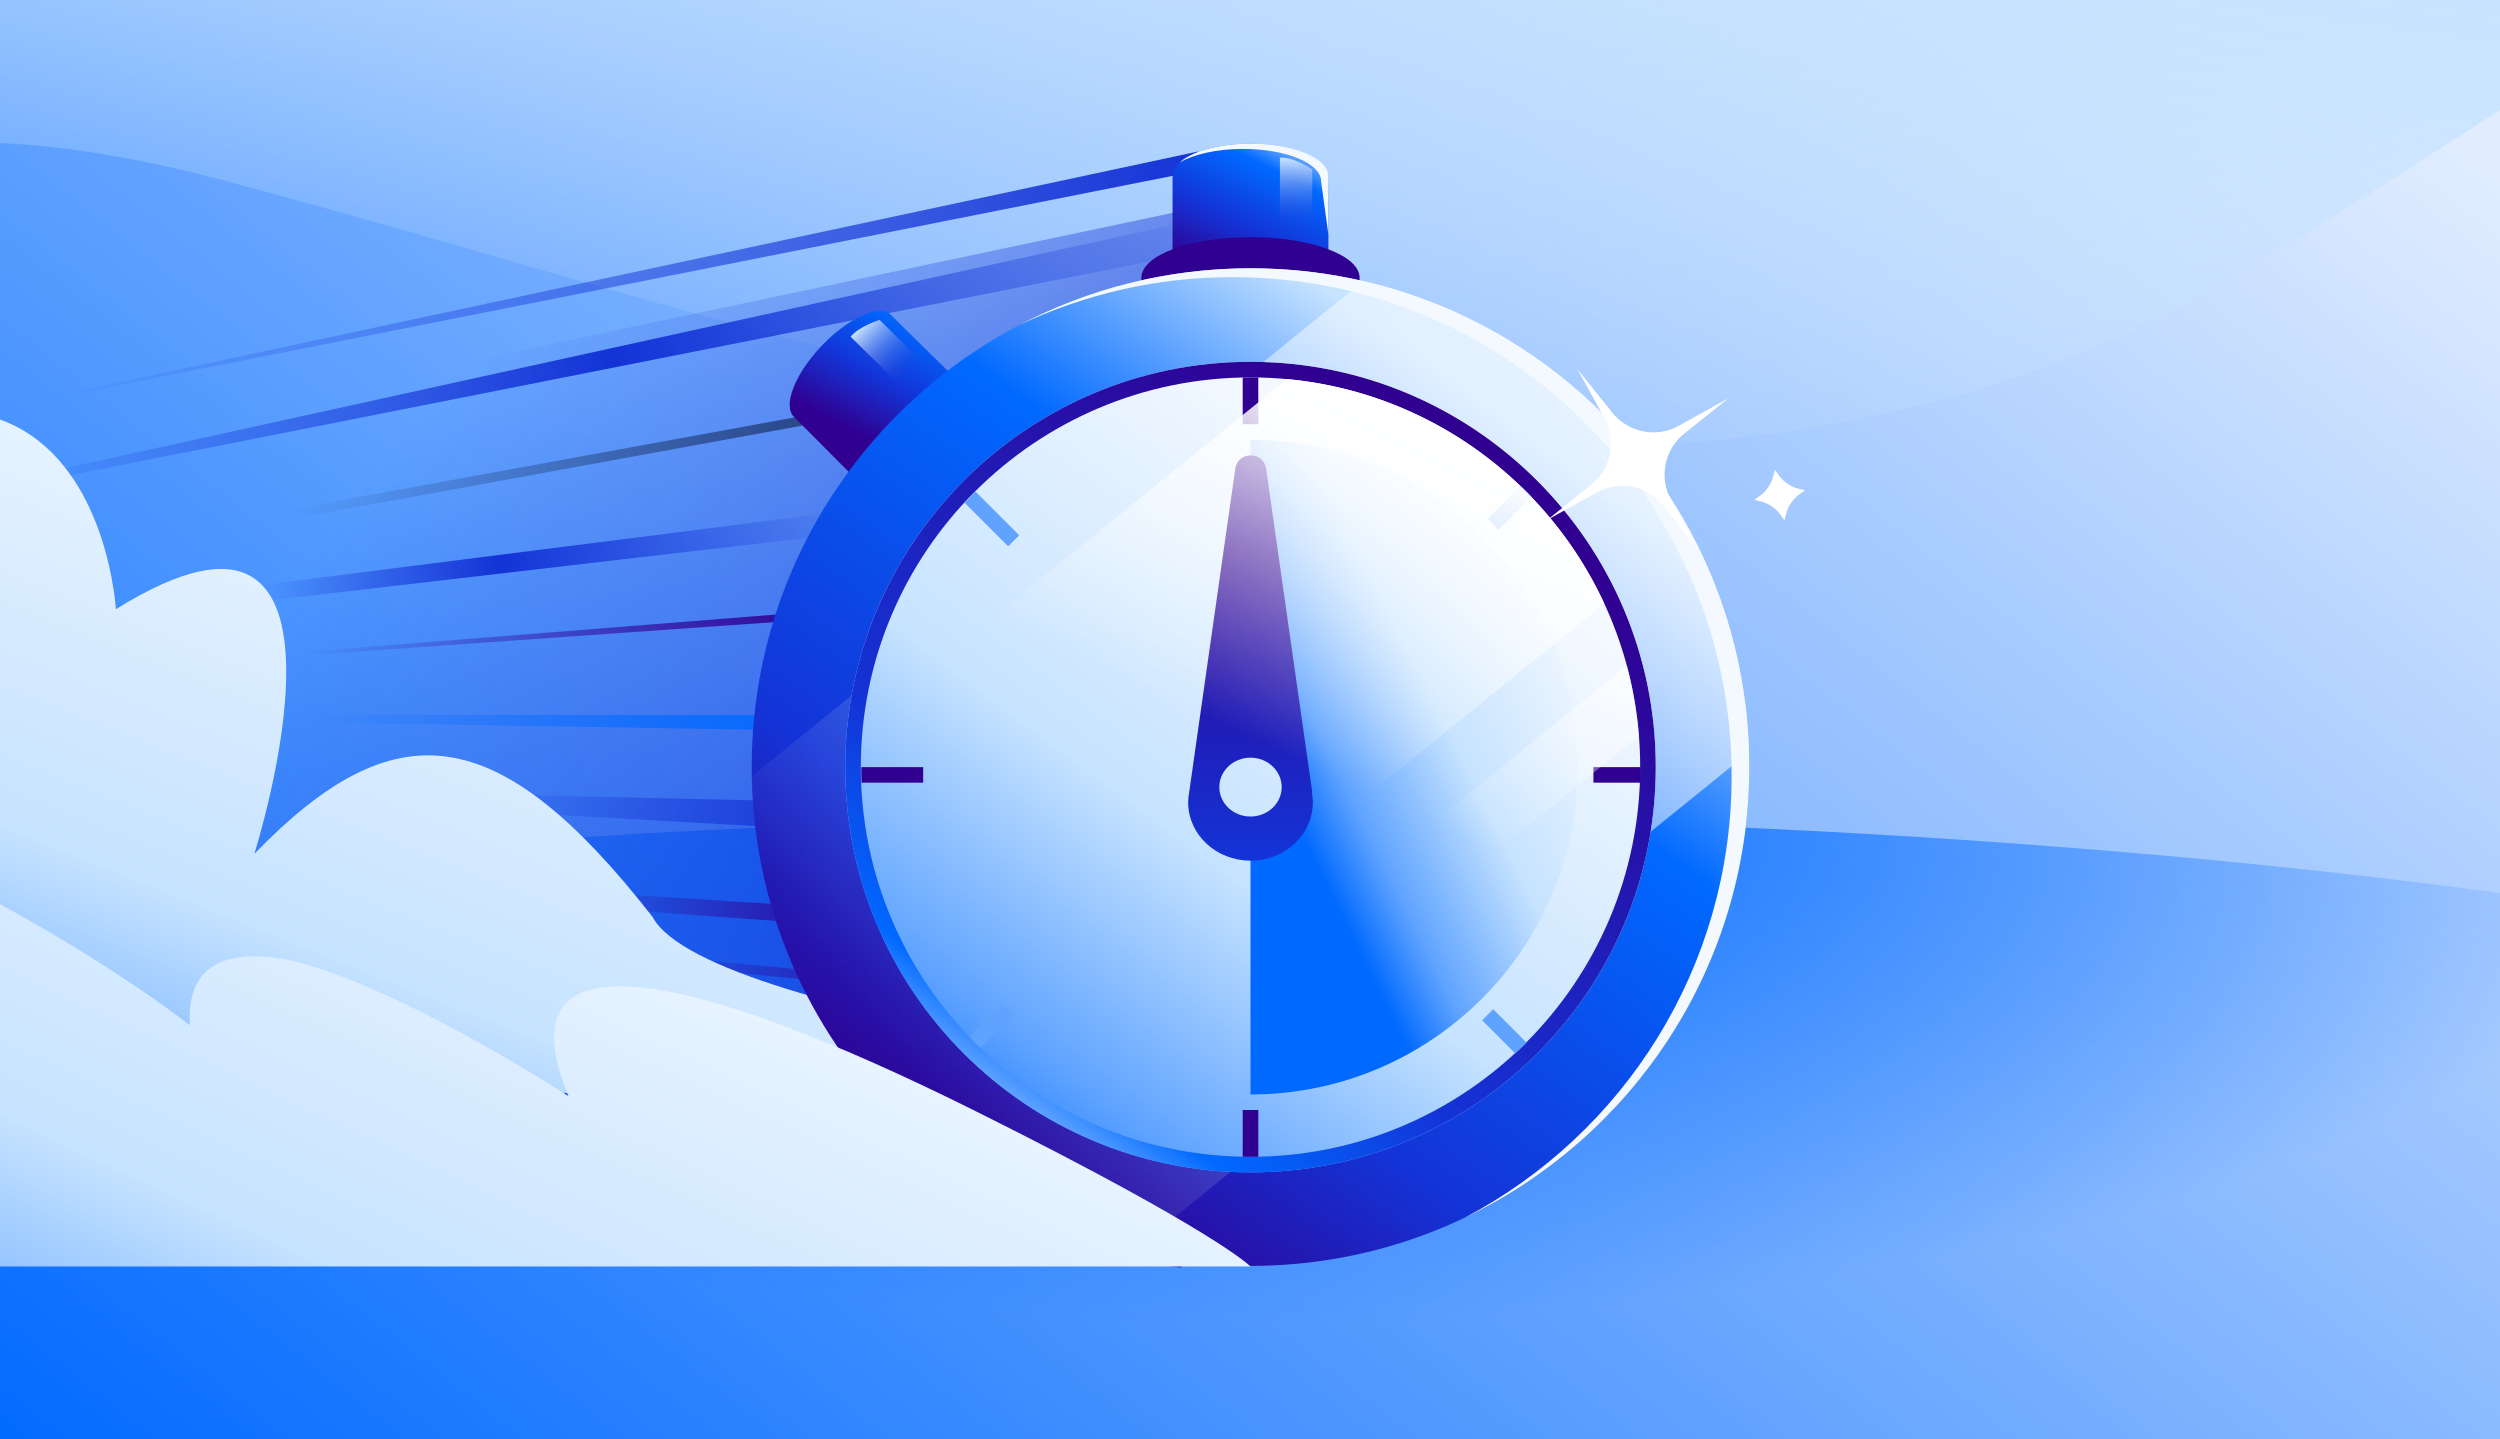 <?xml version="1.0" encoding="utf-8"?>
<svg xmlns="http://www.w3.org/2000/svg" fill="none" height="608" width="1056">
  <g clip-path="url(#a)">
    <path d="M0 0h1056v608H0z" fill="url(#b)"/>
    <path d="M1467 531.5c0 103.001-420.18 186.5-938.5 186.5S-410 634.501-410 531.5 10.18 345 528.5 345 1467 428.499 1467 531.5" fill="url(#c)"/>
    <path d="M1200-48A10513 10513 0 0 1 999.033 82.997c-36.747 23.366-73.996 46.69-116.098 64.439-119.594 50.401-267.435 50.797-401.717 28.257-134.283-22.54-260.071-66.088-389.762-100.238S-145 59.5-195.5 175.693L-313-48z" fill="url(#d)"/>
    <path d="M-773.5 357.5 502 88.5l44.5 348.078-47.595 98.922z" fill="url(#e)"/>
    <path clip-rule="evenodd" d="m-461.723 321.994 951.331-173.821.719 3.935-951.332 173.821z" fill="url(#f)" fill-rule="evenodd"/>
    <path clip-rule="evenodd" d="M417.089 218.331-548.36 330.652l964.191-122.241z" fill="url(#g)" fill-rule="evenodd"/>
    <path clip-rule="evenodd" d="m424 310-479.5-8H424z" fill="url(#h)" fill-rule="evenodd"/>
    <path clip-rule="evenodd" d="m427.739 396.245-876.25-63.463 876.755 55.479z" fill="url(#i)" fill-rule="evenodd"/>
    <path d="m432.5 420.5-877.271-83.473" stroke="url(#j)" stroke-linecap="square" stroke-width="4"/>
    <path clip-rule="evenodd" d="M-129.507 232.226 530.507 87.274l2.719 13.733z" fill="url(#k)" fill-rule="evenodd"/>
    <path clip-rule="evenodd" d="m-33.152 288.164 458.488-36.316.316 3.988z" fill="url(#l)" fill-rule="evenodd"/>
    <path clip-rule="evenodd" d="m-.34 330.843 411.997 9.341-.318 13.996z" fill="url(#m)" fill-rule="evenodd"/>
    <path d="M-524 461.66H574.175s-275.154-29.877-298.573-74.415c-65.24-83.526-108.918-87.762-168.161-26.585 0 0 55.351-174.322-58.49-103.321 0 0-12.272-216.621-275.01 46.38 0 0-18.825-143.926-297.941 157.952z" fill="url(#n)"/>
    <path clip-rule="evenodd" d="M-27 178 506 64l1.673 7.823z" fill="url(#o)" fill-rule="evenodd"/>
    <path d="M528.211 104.266c14.794 0 27.456 3.762 32.92 9.07V74.302c0-7.525-14.727-13.639-32.92-13.639s-32.921 6.114-32.921 13.639v38.967c5.398-5.308 18.127-9.07 32.921-9.07z" fill="url(#p)"/>
    <path d="M540.633 66.627c5.591-.621 13.665 4.969 13.665 4.969v39.132l-13.665-6.212z" fill="url(#q)"/>
    <path d="M528.21 136.646c15.736 0 31.041 1.086 46.089 3.026V117.32c0-9.468-20.637-17.152-46.089-17.152s-46.088 7.684-46.088 17.152v22.352c14.961-1.94 30.353-3.026 46.088-3.026" fill="#300091"/>
    <path d="M364.495 205.274c13.287-14.602 28.942-27.495 46.57-38.085l-34.664-34.072s0-.066-.066-.132c-4.933-4.67-18.023 1.25-29.336 13.156-11.314 11.905-16.51 25.324-11.577 29.994l29.007 29.139z" fill="url(#r)"/>
    <path d="M359.304 142.25c3.478-4.42 12.241-7.126 12.241-7.126l28.778 28.318-14.012 5.383z" fill="url(#s)"/>
    <path d="M528.211 534.717c116.361 0 210.69-94.329 210.69-210.69s-94.329-210.691-210.69-210.691-210.691 94.33-210.691 210.691 94.33 210.69 210.691 210.69" fill="url(#t)"/>
    <path d="M528.211 495.213c94.543 0 171.186-76.643 171.186-171.186s-76.643-171.186-171.186-171.186-171.186 76.642-171.186 171.186c0 94.543 76.642 171.186 171.186 171.186" fill="url(#u)"/>
    <path clip-rule="evenodd" d="M528.211 488.629c90.907 0 164.602-73.695 164.602-164.602s-73.695-164.602-164.602-164.602-164.602 73.695-164.602 164.602 73.694 164.602 164.602 164.602m171.186-164.602c0 94.543-76.643 171.186-171.186 171.186S357.025 418.57 357.025 324.027s76.642-171.186 171.186-171.186c94.543 0 171.186 76.642 171.186 171.186" fill="url(#v)" fill-rule="evenodd"/>
    <path clip-rule="evenodd" d="M528.211 462.292V349.464h.002c10.413 0 18.854-8.441 18.854-18.854s-8.441-18.855-18.854-18.855h-.002V185.761h.001c76.362 0 138.265 61.904 138.265 138.266s-61.903 138.265-138.265 138.265" fill="url(#w)" fill-rule="evenodd"/>
    <path clip-rule="evenodd" d="M407.462 212.382a168 168 0 0 1 4.564-4.747l18.476 18.476-2.328 2.328-2.328 2.327zm6.767 230.197a166 166 0 0 1-4.65-4.661l13.94-13.94 2.328 2.327 2.328 2.328zm230.58-2.162a168 168 0 0 1-4.747 4.564l-14.022-14.023 2.327-2.328 2.328-2.327zm2.162-230.581-13.948 13.947-2.327-2.327-2.328-2.328 13.941-13.942a169 169 0 0 1 4.662 4.65" fill="#5FA3FF" fill-rule="evenodd"/>
    <path clip-rule="evenodd" d="M363.945 330.611a167 167 0 0 1-.129-6.585l26.129.001v6.584zM531.503 488.6a167 167 0 0 1-6.584-.008v-19.716h6.584zM693.02 324.026l-19.96.001v6.584h19.831q.129-3.276.129-6.585M531.503 159.453v19.724h-6.584v-19.716a170 170 0 0 1 6.584-.008" fill="#300091" fill-rule="evenodd"/>
    <path clip-rule="evenodd" d="m534.814 198.001 19.478 136.685h-.17c.255 1.353.425 2.796.425 4.238 0 13.617-11.809 24.618-26.336 24.618-14.528 0-26.336-11.001-26.336-24.618 0-1.442.169-2.885.424-4.238l19.479-136.685c1.074-7.54 11.962-7.54 13.036 0M528.211 344.9c7.272 0 13.168-5.564 13.168-12.428s-5.896-12.428-13.168-12.428c-7.273 0-13.169 5.564-13.169 12.428s5.896 12.428 13.169 12.428" fill="url(#x)" fill-rule="evenodd"/>
    <path clip-rule="evenodd" d="M677.658 254.945c-24.062-51.967-74.431-89.267-134.017-94.806l-178.95 144.908a166 166 0 0 0-1.082 18.98c0 53.914 25.92 101.774 65.979 131.798zM481.19 481.815a163.5 163.5 0 0 1-27.983-11.229l233.961-189.454a164 164 0 0 1 5.126 29.737z" fill="url(#y)" fill-rule="evenodd"/>
    <path clip-rule="evenodd" d="M478.166 528.738c-91.004-22.17-158.862-103.442-160.611-200.854l42.136-34.12a172 172 0 0 0-2.666 30.262c0 91.73 72.147 166.608 162.792 170.984zm260.641-211.059c-2.875-97.164-71.535-177.812-162.976-198.939l-42.214 34.184c92.042 2.855 165.78 78.368 165.78 171.102 0 9.3-.742 18.426-2.169 27.323z" fill="url(#z)" fill-rule="evenodd"/>
    <path clip-rule="evenodd" d="M430.404 137.366c27.382-13.018 58.017-20.303 90.353-20.303 116.361 0 210.69 94.329 210.69 210.691 0 81.057-45.774 151.424-112.883 186.661 71.151-33.827 120.337-106.363 120.337-190.388 0-116.361-94.329-210.691-210.69-210.691-35.304 0-68.579 8.683-97.807 24.03m67.829-68.707c5.963-3.484 15.772-5.76 26.872-5.76 18.193 0 32.921 6.114 32.921 13.639l3.105 22.646V74.302c0-7.525-14.727-13.639-32.92-13.639-13.329 0-24.798 3.282-29.978 7.996" fill="#F4F9FF" fill-rule="evenodd"/>
    <g filter="url(#A)">
      <path d="m681.042 174.289-7.444-9.279-7.445-9.28 5.777 10.396 5.777 10.395a22.22 22.22 0 0 1 2.392 15.092 22.23 22.23 0 0 1-7.908 13.076l-9.279 7.443-9.28 7.443 10.396-5.776 10.396-5.775a22.2 22.2 0 0 1 15.092-2.39c5.01.983 9.68 3.683 13.078 7.909l7.444 9.28 7.444 9.279-5.776-10.395-5.777-10.396a22.2 22.2 0 0 1-2.392-15.092 22.22 22.22 0 0 1 7.908-13.075l9.279-7.443 9.279-7.443-10.395 5.775-10.396 5.775a22.2 22.2 0 0 1-15.092 2.39 22.23 22.23 0 0 1-13.078-7.909" fill="#fff"/>
    </g>
    <g filter="url(#B)">
      <path d="m749.064 201.051.329-1.297.329-1.297.796 1.12.796 1.12a15.2 15.2 0 0 0 3.699 3.616 14.6 14.6 0 0 0 4.713 2.131l1.33.331 1.331.33-1.092.783-1.091.783a15.1 15.1 0 0 0-3.619 3.685 15.1 15.1 0 0 0-2.148 4.707l-.351 1.357-.351 1.358-.795-1.12-.796-1.12a15.2 15.2 0 0 0-3.7-3.616 14.9 14.9 0 0 0-4.712-2.131l-1.331-.331-1.331-.331 1.127-.816 1.126-.815a14.8 14.8 0 0 0 3.606-3.714 15.1 15.1 0 0 0 2.127-4.713z" fill="#fff"/>
    </g>
    <path d="M-275.165 495.898c-110.267-202.572 46.729-203.191 149.987-168.714C-.669 368.764 80.237 433.079 80.237 433.079c-2.632-37.977 36.939-29.561 51.181-25.127 47.093 14.679 108.699 55.077 108.699 55.077-29.548-71.336 52.011-53.553 172.554 6.605 101.494 50.643 115.539 65.332 115.539 65.332h-781.294l-22.081-39.077z" fill="url(#C)"/>
  </g>
  <defs>
    <linearGradient gradientUnits="userSpaceOnUse" id="b" x1="0" x2="673" y1="622.5" y2="-228.5">
      <stop stop-color="#0069FF"/>
      <stop offset="1" stop-color="#E1EDFF"/>
    </linearGradient>
    <linearGradient gradientUnits="userSpaceOnUse" id="d" x1="443.149" x2="409.446" y1="-88.059" y2="189.994">
      <stop stop-color="#C6E3FF"/>
      <stop offset="1" stop-color="#C6E3FF" stop-opacity="0"/>
    </linearGradient>
    <linearGradient gradientUnits="userSpaceOnUse" id="f" x1="534" x2="13.705" y1="136.001" y2="233.645">
      <stop stop-color="#000C2A"/>
      <stop offset=".796" stop-color="#000C2A" stop-opacity="0"/>
    </linearGradient>
    <linearGradient gradientUnits="userSpaceOnUse" id="g" x1="387.5" x2="-69.573" y1="183.5" y2="252.033">
      <stop offset=".08" stop-color="#1433D6" stop-opacity="0"/>
      <stop offset=".395" stop-color="#1433D6"/>
      <stop offset=".613" stop-color="#1433D6" stop-opacity="0"/>
    </linearGradient>
    <linearGradient gradientUnits="userSpaceOnUse" id="h" x1="354" x2="130" y1="291" y2="300.5">
      <stop stop-color="#0069FF"/>
      <stop offset="1" stop-color="#0069FF" stop-opacity="0"/>
    </linearGradient>
    <linearGradient gradientUnits="userSpaceOnUse" id="i" x1="380" x2="246" y1="372" y2="374">
      <stop stop-color="#300091"/>
      <stop offset=".89" stop-color="#300091" stop-opacity=".11"/>
      <stop offset="1" stop-color="#300091" stop-opacity="0"/>
    </linearGradient>
    <linearGradient gradientUnits="userSpaceOnUse" id="j" x1="415" x2="278" y1="393.5" y2="394.5">
      <stop stop-color="#300091"/>
      <stop offset="1" stop-color="#300091" stop-opacity="0"/>
    </linearGradient>
    <linearGradient gradientUnits="userSpaceOnUse" id="k" x1="517.5" x2="0" y1="92.5" y2="191">
      <stop stop-color="#1433D6" stop-opacity="0"/>
      <stop offset=".502" stop-color="#1433D6"/>
      <stop offset="1" stop-color="#1433D6" stop-opacity="0"/>
    </linearGradient>
    <linearGradient gradientUnits="userSpaceOnUse" id="l" x1="357" x2="128" y1="262.5" y2="277">
      <stop stop-color="#300091"/>
      <stop offset="1" stop-color="#300091" stop-opacity="0"/>
    </linearGradient>
    <linearGradient gradientUnits="userSpaceOnUse" id="m" x1="368.5" x2="205.474" y1="337.999" y2="344.735">
      <stop stop-color="#1433D6"/>
      <stop offset="1" stop-color="#1433D6" stop-opacity="0"/>
    </linearGradient>
    <linearGradient gradientUnits="userSpaceOnUse" id="n" x1="-290.451" x2="-462.58" y1="-17.227" y2="416.106">
      <stop stop-color="#F4F9FF"/>
      <stop offset=".497" stop-color="#C6E3FF"/>
      <stop offset="1" stop-color="#0069FF"/>
    </linearGradient>
    <linearGradient gradientUnits="userSpaceOnUse" id="o" x1="505.999" x2="16.499" y1="63.996" y2="169.495">
      <stop stop-color="#1433D6"/>
      <stop offset="1" stop-color="#1433D6" stop-opacity="0"/>
    </linearGradient>
    <linearGradient gradientUnits="userSpaceOnUse" id="p" x1="515.167" x2="547.402" y1="118.802" y2="53.904">
      <stop stop-color="#300091"/>
      <stop offset=".346" stop-color="#1433D6"/>
      <stop offset=".722" stop-color="#0069FF"/>
      <stop offset=".99" stop-color="#C6E3FF"/>
    </linearGradient>
    <linearGradient gradientUnits="userSpaceOnUse" id="q" x1="547.466" x2="548.087" y1="66.566" y2="96.441">
      <stop stop-color="#C6E3FF"/>
      <stop offset="1" stop-color="#1434D7" stop-opacity="0"/>
    </linearGradient>
    <linearGradient gradientUnits="userSpaceOnUse" id="r" x1="378.046" x2="411.459" y1="191.578" y2="127.69">
      <stop stop-color="#300091"/>
      <stop offset=".346" stop-color="#1433D6"/>
      <stop offset=".722" stop-color="#0069FF"/>
      <stop offset=".99" stop-color="#C6E3FF"/>
    </linearGradient>
    <linearGradient gradientUnits="userSpaceOnUse" id="s" x1="364.053" x2="385.783" y1="137.338" y2="157.849">
      <stop stop-color="#C6E3FF"/>
      <stop offset="1" stop-color="#1434D7" stop-opacity="0"/>
    </linearGradient>
    <linearGradient gradientUnits="userSpaceOnUse" id="t" x1="412.989" x2="669.207" y1="501.797" y2="140.234">
      <stop stop-color="#300091"/>
      <stop offset=".249" stop-color="#1433D6"/>
      <stop offset=".638" stop-color="#0069FF"/>
      <stop offset=".89" stop-color="#C6E3FF"/>
    </linearGradient>
    <linearGradient gradientUnits="userSpaceOnUse" id="u" x1="597.414" x2="387.672" y1="208.662" y2="490.921">
      <stop stop-color="#F4F9FF"/>
      <stop offset=".498" stop-color="#C6E3FF"/>
      <stop offset=".808" stop-color="#5FA3FF"/>
      <stop offset="1" stop-color="#0069FF"/>
    </linearGradient>
    <linearGradient gradientUnits="userSpaceOnUse" id="v" x1="561.131" x2="356.776" y1="162.903" y2="451.112">
      <stop stop-color="#300091"/>
      <stop offset=".632" stop-color="#1433D6"/>
      <stop offset=".84" stop-color="#0069FF"/>
      <stop offset=".99" stop-color="#C6E3FF"/>
    </linearGradient>
    <linearGradient gradientUnits="userSpaceOnUse" id="w" x1="636.952" x2="503.776" y1="201.811" y2="268.018">
      <stop stop-color="#F4F9FF"/>
      <stop offset=".469" stop-color="#C6E3FF"/>
      <stop offset=".804" stop-color="#5FA3FF"/>
      <stop offset=".978" stop-color="#0069FF"/>
    </linearGradient>
    <linearGradient gradientUnits="userSpaceOnUse" id="x" x1="531.694" x2="531.694" y1="234.558" y2="361.691">
      <stop stop-color="#300091"/>
      <stop offset="1" stop-color="#1433D6"/>
    </linearGradient>
    <linearGradient gradientUnits="userSpaceOnUse" id="y" x1="617.096" x2="554.547" y1="189.053" y2="324.027">
      <stop stop-color="#fff"/>
      <stop offset="1" stop-color="#fff" stop-opacity="0"/>
    </linearGradient>
    <linearGradient gradientUnits="userSpaceOnUse" id="z" x1="823.873" x2="346.838" y1="60.415" y2="436.205">
      <stop stop-color="#F4F9FF"/>
      <stop offset=".965" stop-color="#F4F9FF" stop-opacity="0"/>
    </linearGradient>
    <linearGradient gradientUnits="userSpaceOnUse" id="C" x1="466.163" x2="264.007" y1="423.023" y2="858.255">
      <stop stop-color="#F4F9FF"/>
      <stop offset=".497" stop-color="#C6E3FF"/>
      <stop offset="1" stop-color="#0069FF"/>
    </linearGradient>
    <radialGradient cx="0" cy="0" gradientTransform="rotate(89.94 91.861 437.316)scale(212.957 602.486)" gradientUnits="userSpaceOnUse" id="c" r="1">
      <stop stop-color="#0069FF"/>
      <stop offset="1" stop-color="#0069FF" stop-opacity="0"/>
    </radialGradient>
    <radialGradient cx="0" cy="0" gradientTransform="matrix(-351.999 -279.501 20803.828 -26199.957 521.996 467.005)" gradientUnits="userSpaceOnUse" id="e" r="1">
      <stop stop-color="#1433D6"/>
      <stop offset="1" stop-color="#1433D6" stop-opacity="0"/>
    </radialGradient>
    <filter color-interpolation-filters="sRGB" filterUnits="userSpaceOnUse" height="91.006" id="A" width="91.005" x="646.315" y="148.413">
      <feFlood flood-opacity="0" result="BackgroundImageFix"/>
      <feColorMatrix in="SourceAlpha" result="hardAlpha" values="0 0 0 0 0 0 0 0 0 0 0 0 0 0 0 0 0 0 127 0"/>
      <feOffset/>
      <feGaussianBlur stdDeviation="3.659"/>
      <feColorMatrix values="0 0 0 0 1 0 0 0 0 1 0 0 0 0 1 0 0 0 0.75 0"/>
      <feBlend in2="BackgroundImageFix" result="effect1_dropShadow_1789_7376"/>
      <feBlend in="SourceGraphic" in2="effect1_dropShadow_1789_7376" result="shape"/>
    </filter>
    <filter color-interpolation-filters="sRGB" filterUnits="userSpaceOnUse" height="35.956" id="B" width="35.951" x="733.753" y="191.139">
      <feFlood flood-opacity="0" result="BackgroundImageFix"/>
      <feColorMatrix in="SourceAlpha" result="hardAlpha" values="0 0 0 0 0 0 0 0 0 0 0 0 0 0 0 0 0 0 127 0"/>
      <feOffset/>
      <feGaussianBlur stdDeviation="3.659"/>
      <feColorMatrix values="0 0 0 0 1 0 0 0 0 1 0 0 0 0 1 0 0 0 0.75 0"/>
      <feBlend in2="BackgroundImageFix" result="effect1_dropShadow_1789_7376"/>
      <feBlend in="SourceGraphic" in2="effect1_dropShadow_1789_7376" result="shape"/>
    </filter>
    <clipPath id="a">
      <path d="M0 0h1056v608H0z" fill="#fff"/>
    </clipPath>
  </defs>
</svg>